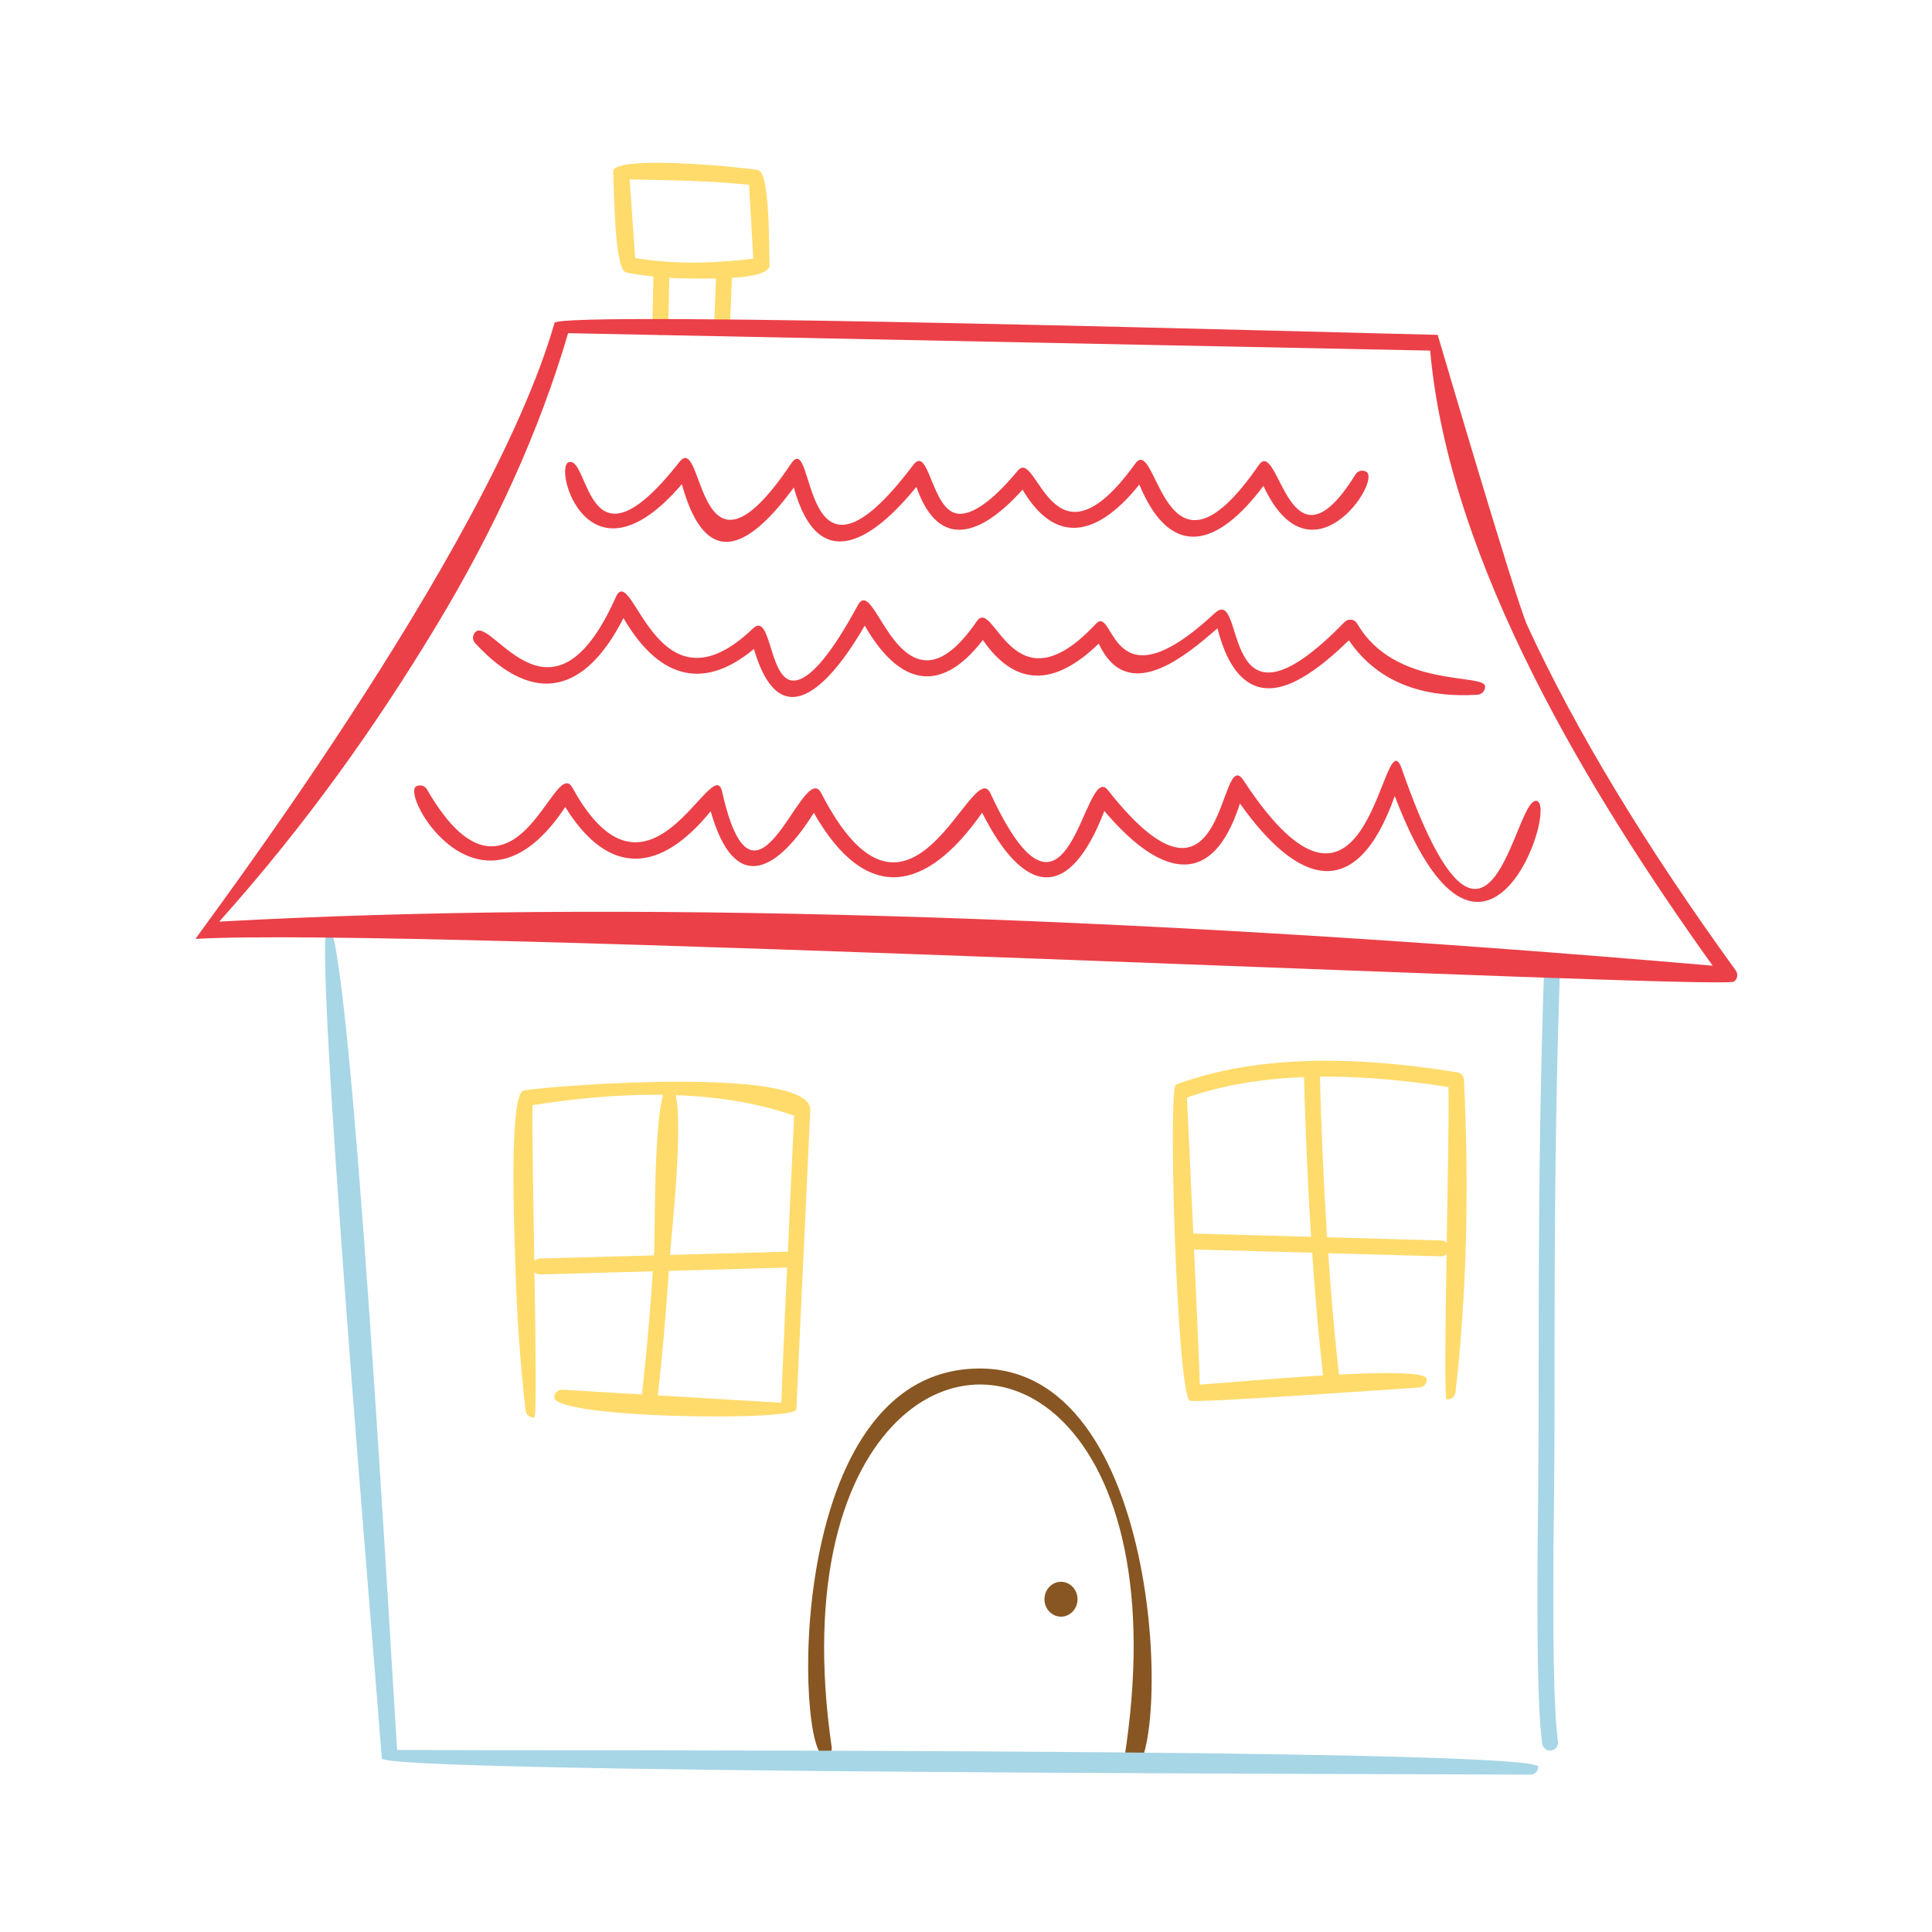 <svg xmlns="http://www.w3.org/2000/svg" width="106" height="106" viewBox="0 0 106 106" fill="none"><path d="M45.631 95.861C45.665 96.1 45.499 96.321 45.26 96.355C43.683 96.578 42.86 74.979 53.838 75.085C64.266 75.188 64.197 97.537 62.017 97.192C61.779 97.154 61.617 96.931 61.654 96.693C63.178 87.232 61.322 81.039 58.359 78.038C55.66 75.304 52.027 75.269 49.264 77.935C46.272 80.821 44.319 86.807 45.631 95.861Z" fill="#885622"></path><path d="M17.976 50.71C19.24 50.674 21.497 91.896 21.791 96.013C27.835 96.06 84.402 95.891 84.4 96.933C84.399 97.173 84.202 97.367 83.962 97.367C78.416 97.324 21.006 97.297 20.948 96.476C20.652 92.327 17.081 50.773 17.976 50.71Z" fill="#A7D6E6"></path><path d="M84.718 53.145C84.725 52.904 84.927 52.715 85.168 52.723C85.408 52.73 85.597 52.932 85.589 53.172C85.163 65.785 85.352 75.238 85.26 82.374C85.167 89.494 85.241 93.886 85.479 95.546C85.513 95.785 85.347 96.007 85.108 96.041C84.869 96.074 84.648 95.909 84.614 95.67C84.371 93.972 84.295 89.536 84.388 82.364C84.481 75.209 84.291 65.751 84.718 53.145V53.145Z" fill="#A7D6E6"></path><path d="M42.222 14.545C42.269 15.405 38.531 15.283 37.881 15.28C36.626 15.272 35.451 15.162 34.356 14.952C33.69 14.825 33.694 10.194 33.64 9.427C33.573 8.486 40.424 9.136 41.585 9.329C42.27 9.443 42.18 13.806 42.222 14.545ZM41.327 14.189L41.098 10.144C38.994 9.903 36.666 9.895 34.545 9.844L34.85 14.154C36.984 14.517 39.187 14.458 41.327 14.189Z" fill="#FFDB6C"></path><path d="M35.86 14.766C35.864 14.526 36.064 14.334 36.304 14.339C36.545 14.343 36.736 14.543 36.732 14.783L36.663 17.955C36.659 18.195 36.459 18.387 36.219 18.382C35.978 18.378 35.787 18.178 35.792 17.938L35.86 14.766Z" fill="#FFDB6C"></path><path d="M39.305 14.765C39.315 14.525 39.518 14.337 39.758 14.347C39.999 14.356 40.186 14.559 40.177 14.8L40.045 18.032C40.036 18.272 39.833 18.459 39.592 18.45C39.352 18.441 39.164 18.238 39.174 17.997L39.305 14.765Z" fill="#FFDB6C"></path><path d="M10.735 51.512C10.626 51.518 26.811 30.323 30.423 17.718C30.624 17.01 74.522 18.284 78.879 18.372C78.884 18.372 83.144 32.907 83.801 34.331C86.457 40.086 90.268 46.392 95.233 53.246C95.374 53.441 95.331 53.715 95.135 53.856C94.496 54.319 22.343 50.834 10.735 51.513V51.512ZM48.639 50.261C62.427 50.659 77.537 51.566 93.967 52.984C87.278 43.642 79.502 30.909 78.467 19.236L31.17 18.28C29.612 23.595 27.178 28.986 23.868 34.452C20.652 39.762 16.894 45.123 12.029 50.565C23.019 49.96 35.034 49.869 48.639 50.261Z" fill="#EB4048"></path><path d="M29.318 77.767C29.079 77.795 28.862 77.622 28.834 77.383C28.534 74.752 28.345 72.002 28.267 69.135C28.237 68.035 27.884 59.954 28.741 59.827C30.5 59.539 44.781 58.461 44.454 60.965C43.944 71.839 43.691 77.286 43.696 77.302C43.906 78.003 30.346 77.832 30.41 76.66C30.423 76.419 30.629 76.234 30.869 76.248L42.868 76.962C42.922 75.286 43.156 70.035 43.569 61.211C41.723 60.566 39.621 60.193 37.263 60.093C34.853 59.99 32.173 60.17 29.225 60.633C29.136 62.623 29.557 77.74 29.318 77.767Z" fill="#FFDB6C"></path><path d="M36.735 59.57C37.756 59.594 36.825 67.815 36.753 68.94C36.565 71.841 36.328 74.532 36.041 77.01C36.014 77.25 35.797 77.422 35.557 77.395C35.318 77.368 35.145 77.15 35.173 76.911C35.459 74.439 35.696 71.764 35.881 68.886C35.969 67.52 35.818 59.549 36.735 59.57Z" fill="#FFDB6C"></path><path d="M29.64 69.923C29.4 69.93 29.199 69.74 29.192 69.499C29.186 69.259 29.376 69.058 29.616 69.051L43.627 68.661C43.867 68.654 44.068 68.844 44.075 69.085C44.081 69.325 43.891 69.526 43.651 69.533L29.64 69.923Z" fill="#FFDB6C"></path><path d="M79.857 76.389C79.83 76.629 79.613 76.801 79.374 76.774C79.134 76.747 79.556 61.629 79.467 59.64C76.519 59.177 73.839 58.997 71.428 59.1C69.071 59.2 66.968 59.573 65.123 60.218C65.372 65.531 65.558 69.539 65.678 72.237C65.76 74.053 65.81 75.297 65.829 75.968C67.717 75.853 78.236 74.816 78.282 75.666C78.295 75.907 78.111 76.113 77.87 76.126C76.562 76.203 65.748 76.986 65.291 76.851C64.586 76.645 64.062 59.675 64.52 59.505C66.516 58.764 68.808 58.338 71.394 58.227C73.957 58.118 76.81 58.32 79.951 58.833C80.153 58.864 80.313 59.033 80.323 59.245C80.468 62.317 80.503 65.284 80.425 68.142C80.347 71.009 80.158 73.759 79.857 76.389Z" fill="#FFDB6C"></path><path d="M71.531 58.655C71.526 58.414 71.716 58.214 71.957 58.209C72.197 58.203 72.397 58.394 72.403 58.634C72.488 61.913 72.625 65 72.811 67.892C72.997 70.77 73.233 73.446 73.519 75.918C73.547 76.157 73.374 76.374 73.135 76.401C72.895 76.429 72.678 76.256 72.651 76.017C72.364 73.538 72.127 70.847 71.939 67.947C71.754 65.07 71.618 61.971 71.531 58.655Z" fill="#FFDB6C"></path><path d="M79.076 68.058C79.317 68.065 79.506 68.266 79.5 68.506C79.493 68.747 79.293 68.937 79.052 68.93L65.041 68.539C64.8 68.533 64.611 68.332 64.617 68.091C64.624 67.851 64.825 67.661 65.065 67.667L79.076 68.058Z" fill="#FFDB6C"></path><path d="M31.213 25.354C32.367 25.031 32.138 31.887 37.281 25.342C38.647 23.605 38.179 33.209 43.395 25.451C44.785 23.368 43.802 33.874 50.105 25.511C50.96 24.377 51.106 27.942 52.5 28.174C53.647 28.368 55.214 26.582 55.846 25.818C56.921 24.519 57.703 31.802 62.284 25.439C63.513 23.731 63.822 33.127 69.057 25.526C70.186 23.891 70.678 31.996 74.37 26.029C74.496 25.824 74.766 25.761 74.97 25.887C75.804 26.402 71.919 32.252 69.318 26.659C66.815 30.006 64.236 30.755 62.51 26.585C60.459 29.15 58.062 30.189 56.102 26.862C53.967 29.26 51.546 30.353 50.277 26.712C47.955 29.583 44.909 31.678 43.553 26.745C40.605 30.783 38.557 30.723 37.41 26.565C32.282 32.547 30.319 25.604 31.213 25.354V25.354Z" fill="#EB4048"></path><path d="M26.067 35.285C25.904 35.107 25.915 34.83 26.093 34.667C27.006 33.828 30.27 40.638 33.784 32.769C34.705 30.702 35.973 39.598 41.304 34.489C42.374 33.462 42.156 37.694 43.73 37.319C44.577 37.117 45.69 35.745 47.068 33.203C47.788 31.875 48.62 35.925 50.648 36.215C51.551 36.343 52.532 35.636 53.587 34.093C54.556 32.67 55.525 39.175 60.123 34.228C61.171 33.101 60.834 39.052 66.641 33.648C68.434 31.982 66.734 41.348 73.771 34.128C73.939 33.955 74.215 33.952 74.388 34.119C74.418 34.149 74.443 34.181 74.463 34.216C76.546 37.797 81.434 36.923 81.479 37.654C81.494 37.894 81.311 38.102 81.07 38.117C78.246 38.295 75.66 37.553 74.007 35.128C72.919 36.196 71.945 36.944 71.087 37.369C68.668 38.566 67.406 36.872 66.796 34.474C65.001 36.032 61.855 38.685 60.282 35.314C57.799 37.718 55.68 37.652 53.925 35.114C51.521 38.236 49.254 37.477 47.445 34.322C45.853 37.092 42.902 40.859 41.364 35.606C38.412 38.066 36 36.998 34.207 33.91C32.213 37.832 29.428 38.923 26.067 35.285Z" fill="#EB4048"></path><path d="M84.328 43.946C85.49 44.308 81.368 56.399 76.524 43.674C74.423 49.603 71.216 48.58 68.031 44.084C66.41 49.149 63.37 47.786 60.591 44.494C58.654 49.532 56.177 49.131 53.885 44.589C50.794 49.007 47.506 49.601 44.65 44.595C42.759 47.633 40.353 49.302 38.992 44.509C36.252 47.878 33.42 48.16 31.013 44.277C26.39 51.273 21.972 43.642 22.831 43.15C23.039 43.031 23.306 43.102 23.425 43.311C24.634 45.406 25.819 46.447 26.98 46.433C29.454 46.405 30.673 41.878 31.411 43.225C35.609 50.868 39.12 41.163 39.619 43.434C41.438 51.556 44.048 41.557 45.056 43.514C49.962 53.05 53.343 41.362 54.344 43.531C58.674 52.885 59.458 41.659 60.786 43.351C67.367 51.705 66.836 40.687 68.232 42.825C75.213 53.469 75.847 39.133 76.908 42.178C81.773 56.125 83.071 43.555 84.327 43.946H84.328Z" fill="#EB4048"></path><path d="M59.119 87.742C59.119 87.805 59.113 87.867 59.101 87.929C59.09 87.991 59.073 88.051 59.05 88.109C59.027 88.167 58.999 88.222 58.966 88.274C58.933 88.326 58.895 88.375 58.853 88.419C58.811 88.464 58.765 88.504 58.715 88.538C58.666 88.573 58.614 88.603 58.559 88.627C58.504 88.651 58.447 88.669 58.389 88.681C58.33 88.694 58.271 88.7 58.211 88.7C58.152 88.7 58.093 88.694 58.034 88.681C57.976 88.669 57.919 88.651 57.864 88.627C57.809 88.603 57.757 88.573 57.707 88.538C57.658 88.504 57.612 88.464 57.57 88.419C57.528 88.375 57.49 88.326 57.457 88.274C57.424 88.222 57.396 88.167 57.373 88.109C57.35 88.051 57.333 87.991 57.322 87.929C57.31 87.867 57.304 87.805 57.304 87.742C57.304 87.68 57.31 87.617 57.322 87.556C57.333 87.494 57.35 87.434 57.373 87.376C57.396 87.318 57.424 87.263 57.457 87.211C57.49 87.158 57.528 87.11 57.57 87.066C57.612 87.021 57.658 86.981 57.707 86.947C57.757 86.912 57.809 86.882 57.864 86.858C57.919 86.834 57.976 86.816 58.034 86.804C58.093 86.791 58.152 86.785 58.211 86.785C58.271 86.785 58.33 86.791 58.389 86.804C58.447 86.816 58.504 86.834 58.559 86.858C58.614 86.882 58.666 86.912 58.715 86.947C58.765 86.981 58.811 87.021 58.853 87.066C58.895 87.11 58.933 87.158 58.966 87.211C58.999 87.263 59.027 87.318 59.05 87.376C59.073 87.434 59.09 87.494 59.101 87.556C59.113 87.617 59.119 87.68 59.119 87.742Z" fill="#885622"></path></svg>